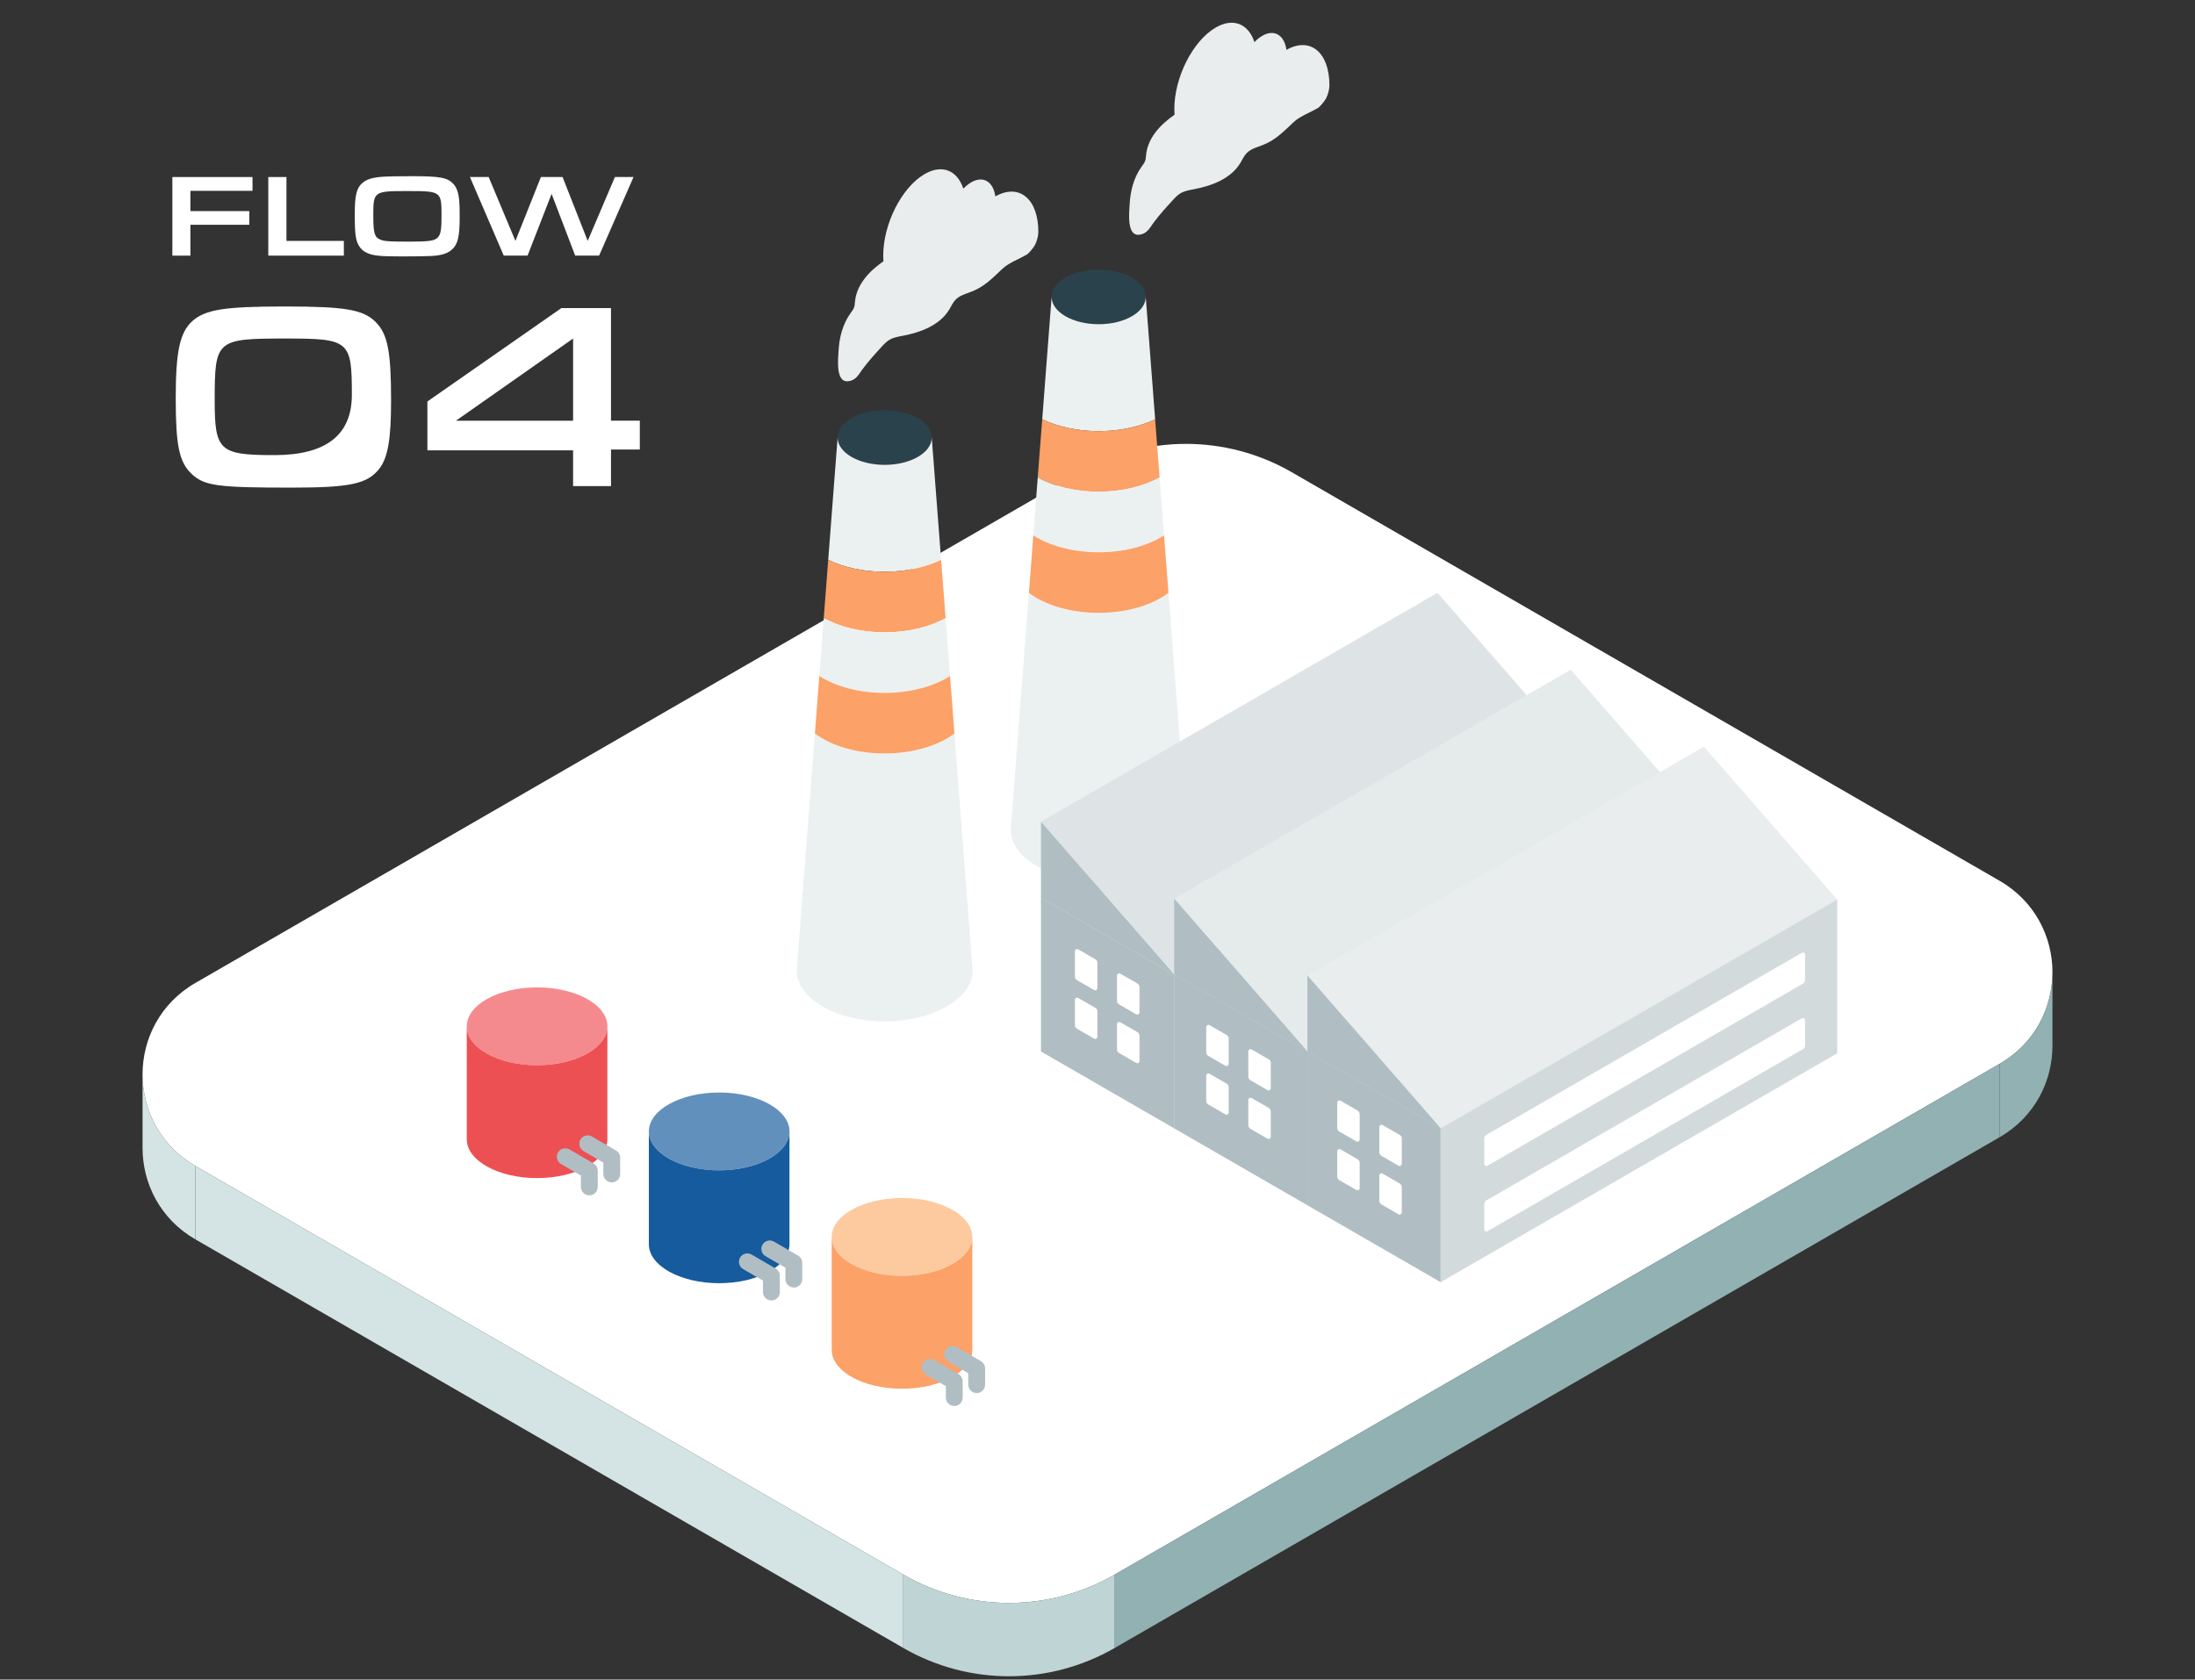 <?xml version="1.0" encoding="UTF-8"?>
<svg id="_レイヤー_2" data-name=" レイヤー 2" xmlns="http://www.w3.org/2000/svg" viewBox="0 0 1000 765.4">
  <rect x="0" y="0" width="1000" height="765.4" fill="#333333" stroke="none"/>
  <defs>
    <style>
      .cls-1 {
        fill: none;
      }

      .cls-1, .cls-2, .cls-3, .cls-4, .cls-5, .cls-6, .cls-7, .cls-8, .cls-9, .cls-10, .cls-11, .cls-12, .cls-13, .cls-14, .cls-15, .cls-16, .cls-17, .cls-18, .cls-19, .cls-20 {
        stroke-width: 0px;
      }

      .cls-2 {
        fill: #d2dadc;
      }

      .cls-3 {
        fill: #bad7d3;
      }

      .cls-4 {
        fill: #cae0dd;
      }

      .cls-5 {
        fill: #dee4e5;
      }

      .cls-6 {
        fill: #fca167;
      }

      .cls-7 {
        fill: #91b1b3;
      }

      .cls-8 {
        fill: #b0bec3;
      }

      .cls-9 {
        fill: #e9edee;
      }

      .cls-10 {
        fill: #fdca9f;
      }

      .cls-11 {
        fill: #2a424b;
      }

      .cls-12 {
        fill: #e5eaeb;
      }

      .cls-13 {
        fill: #f58a8e;
      }

      .cls-14 {
        fill: #ed5053;
      }

      .cls-15 {
        fill: #165b9e;
      }

      .cls-16 {
        fill: #bfd4d5;
      }

      .cls-17 {
        fill: #6290bd;
      }

      .cls-18 {
        fill: #fff;
      }

      .cls-19 {
        fill: #ebf1f1;
      }

      .cls-20 {
        fill: #d4e3e3;
      }
    </style>
  </defs>
  <rect class="cls-1" y=".4" width="1000" height="765"/>
  <g>
    <path class="cls-18" d="M507.85,717.56l403.13-232.74c32.11-18.54,32.11-64.89,0-83.43l-322.5-186.2c-29.8-17.21-66.53-17.21-96.33,0L89.02,447.94c-32.11,18.54-32.11,64.89,0,83.43l322.5,186.2c29.8,17.21,66.53,17.21,96.33,0h0Z"/>
    <polygon class="cls-20" points="411.52 717.56 89.02 531.36 89.02 564.8 411.52 750.99 411.52 717.56"/>
    <polygon class="cls-7" points="507.85 717.56 910.98 484.81 910.98 518.25 507.85 750.99 507.85 717.56"/>
    <path class="cls-20" d="M89.02,564.8c-16.04-9.26-24.07-25.47-24.08-41.68v-33.63c-.05,16.28,7.97,32.58,24.08,41.88v33.43Z"/>
    <path class="cls-7" d="M910.98,518.25c16.04-9.26,24.07-25.47,24.08-41.68v-33.63c.05,16.28-7.97,32.58-24.08,41.88v33.43Z"/>
    <path class="cls-16" d="M507.85,750.99v-33.43c-29.81,17.21-66.53,17.21-96.33,0v33.43c29.8,17.21,66.53,17.21,96.33,0h0Z"/>
  </g>
  <g>
    <path class="cls-9" d="M402.47,119.05c-.06-.83-.09-1.69-.09-2.57,0-14.5,8.45-31.13,18.88-37.16,8.04-4.65,14.9-1.62,17.62,6.66,1.13-1.18,2.33-2.17,3.59-2.89,5.49-3.17,10.05-.3,11,6.41,10.83-6.11,19.58,1.09,19.58,16.19,0,1.84-.62,4.1-1.46,5.8-.57,1.16-2.78,3.94-3.9,4.59-3.5,2.02-8.01,3.62-10.93,6.34-4.6,4.29-8.25,8.25-14.34,10.56-2.5.95-5.23,1.67-7.08,3.59-1.24,1.28-1.96,2.97-2.88,4.5-4.33,7.15-12.99,10.39-21.2,11.96-2.04.39-4.15.72-5.95,1.77-1.41.82-2.55,2.02-3.65,3.22-2.99,3.26-6.03,6.6-8.66,10.16-1.91,2.57-3.04,5.24-6.73,5.57-5.67.51-4.43-10.34-4.24-13.85.32-6.07,1.87-12.17,5.45-17.17.62-.87,1.31-1.71,1.65-2.72.28-.83.3-1.71.39-2.58.74-7.91,6.75-14.08,12.98-18.37Z"/>
    <g>
      <ellipse class="cls-11" cx="500.53" cy="135.31" rx="21.44" ry="12.45"/>
      <path class="cls-19" d="M532.33,270.18l8.28,107.95c0,12.84-17.94,23.26-40.07,23.26s-40.07-10.41-40.07-23.26l8.28-107.95c7.33,5.53,18.84,9.11,31.79,9.11s24.47-3.57,31.79-9.11Z"/>
      <path class="cls-19" d="M524.89,173.21l1.37,17.83c-6.96,3.39-15.93,5.43-25.72,5.43s-18.76-2.04-25.72-5.43l1.37-17.83,2.91-37.91c0,6.87,9.6,12.45,21.44,12.45s21.44-5.57,21.44-12.45l2.91,37.91Z"/>
      <path class="cls-6" d="M474.06,200.82l.75-9.77c6.96,3.39,15.93,5.43,25.72,5.43s18.76-2.04,25.72-5.43l.75,9.77,1.29,16.77c-7.2,4.02-16.98,6.49-27.76,6.49s-20.55-2.47-27.76-6.49l1.29-16.77Z"/>
      <path class="cls-19" d="M529.12,228.43l1.19,15.56c-7.34,4.73-17.96,7.7-29.78,7.7s-22.45-2.97-29.78-7.7l1.19-15.56.83-10.84c7.2,4.02,16.98,6.49,27.76,6.49s20.55-2.47,27.76-6.49l.83,10.84Z"/>
      <path class="cls-6" d="M531.24,256.03l1.09,14.15c-7.33,5.53-18.84,9.11-31.79,9.11s-24.47-3.57-31.79-9.11l1.09-14.15.92-12.05c7.33,4.73,17.96,7.7,29.78,7.7s22.45-2.97,29.78-7.7l.92,12.05Z"/>
    </g>
  </g>
  <g>
    <path class="cls-9" d="M535.09,52.27c-.06-.83-.09-1.69-.09-2.57,0-14.5,8.45-31.13,18.88-37.16,8.04-4.65,14.9-1.62,17.62,6.66,1.13-1.18,2.33-2.17,3.58-2.89,5.49-3.17,10.05-.3,11,6.41,10.83-6.11,19.58,1.09,19.58,16.19,0,1.84-.62,4.1-1.46,5.8-.57,1.16-2.78,3.94-3.9,4.59-3.5,2.02-8.01,3.62-10.93,6.34-4.6,4.29-8.25,8.25-14.34,10.56-2.5.95-5.23,1.67-7.08,3.59-1.24,1.28-1.96,2.97-2.88,4.5-4.33,7.15-12.99,10.39-21.2,11.96-2.04.39-4.15.72-5.95,1.77-1.41.82-2.55,2.02-3.65,3.22-2.99,3.26-6.03,6.6-8.66,10.16-1.91,2.57-3.04,5.24-6.73,5.57-5.67.51-4.43-10.34-4.24-13.85.32-6.07,1.87-12.17,5.45-17.17.62-.87,1.31-1.71,1.65-2.72.28-.83.3-1.71.39-2.58.74-7.91,6.75-14.08,12.98-18.37Z"/>
    <g>
      <ellipse class="cls-11" cx="403.04" cy="199.39" rx="21.44" ry="12.45"/>
      <path class="cls-19" d="M434.83,334.27l8.28,107.95c0,12.84-17.94,23.26-40.07,23.26s-40.07-10.41-40.07-23.26l8.28-107.95c7.33,5.53,18.84,9.11,31.79,9.11s24.47-3.57,31.79-9.11Z"/>
      <path class="cls-19" d="M427.39,237.3l1.37,17.83c-6.96,3.39-15.93,5.43-25.72,5.43s-18.76-2.04-25.72-5.43l1.37-17.83,2.91-37.91c0,6.87,9.6,12.45,21.44,12.45s21.44-5.57,21.44-12.45l2.91,37.91Z"/>
      <path class="cls-6" d="M376.57,264.9l.75-9.77c6.96,3.39,15.93,5.43,25.72,5.43s18.76-2.04,25.72-5.43l.75,9.77,1.29,16.77c-7.2,4.02-16.98,6.49-27.76,6.49s-20.55-2.47-27.76-6.49l1.29-16.77Z"/>
      <path class="cls-19" d="M431.63,292.51l1.19,15.56c-7.34,4.73-17.96,7.7-29.78,7.7s-22.45-2.97-29.78-7.7l1.19-15.56.83-10.84c7.2,4.02,16.98,6.49,27.76,6.49s20.55-2.47,27.76-6.49l.83,10.84Z"/>
      <path class="cls-6" d="M433.74,320.11l1.09,14.15c-7.33,5.53-18.84,9.11-31.79,9.11s-24.47-3.57-31.79-9.11l1.09-14.15.92-12.05c7.33,4.73,17.96,7.7,29.78,7.7s22.45-2.97,29.78-7.7l.92,12.05Z"/>
    </g>
  </g>
  <g>
    <g>
      <g>
        <ellipse class="cls-10" cx="410.94" cy="563.69" rx="32.03" ry="17.73"/>
        <path class="cls-6" d="M442.97,615.13v-51.44c0,9.79-14.34,17.73-32.03,17.73s-32.03-7.94-32.03-17.73v51.44c0,9.79,14.34,17.73,32.03,17.73s32.03-7.94,32.03-17.73Z"/>
      </g>
      <path class="cls-8" d="M444.96,634.84c2.12,0,3.83-1.72,3.83-3.83v-7.41c0-1.37-.73-2.63-1.91-3.32l-10.96-6.37c-1.83-1.06-4.18-.44-5.24,1.39-1.06,1.83-.44,4.18,1.39,5.24l9.05,5.26v5.2c0,2.12,1.72,3.83,3.83,3.83Z"/>
      <path class="cls-8" d="M434.74,640.74c2.12,0,3.83-1.72,3.83-3.83v-7.41c0-1.37-.73-2.63-1.91-3.32l-10.96-6.37c-1.83-1.07-4.18-.44-5.24,1.39-1.06,1.83-.44,4.18,1.39,5.24l9.05,5.26v5.2c0,2.12,1.72,3.83,3.83,3.83Z"/>
    </g>
    <g>
      <g>
        <ellipse class="cls-17" cx="327.64" cy="515.6" rx="32.03" ry="17.73"/>
        <path class="cls-15" d="M359.67,567.04v-51.44c0,9.79-14.34,17.73-32.03,17.73s-32.03-7.94-32.03-17.73v51.44c0,9.79,14.34,17.73,32.03,17.73s32.03-7.94,32.03-17.73Z"/>
      </g>
      <path class="cls-8" d="M361.66,586.75c2.12,0,3.83-1.72,3.83-3.83v-7.41c0-1.37-.73-2.63-1.91-3.32l-10.96-6.37c-1.83-1.06-4.18-.44-5.24,1.39-1.06,1.83-.44,4.18,1.39,5.24l9.05,5.26v5.2c0,2.12,1.72,3.83,3.84,3.83Z"/>
      <path class="cls-8" d="M351.44,592.65c2.12,0,3.83-1.72,3.83-3.84v-7.41c0-1.37-.73-2.63-1.91-3.32l-10.96-6.37c-1.83-1.07-4.18-.44-5.24,1.39-1.06,1.83-.44,4.18,1.39,5.24l9.05,5.26v5.2c0,2.12,1.72,3.84,3.83,3.84Z"/>
    </g>
    <g>
      <g>
        <ellipse class="cls-13" cx="244.69" cy="467.7" rx="32.03" ry="17.73"/>
        <path class="cls-14" d="M276.71,519.14v-51.44c0,9.79-14.34,17.73-32.03,17.73s-32.03-7.94-32.03-17.73v51.44c0,9.79,14.34,17.73,32.03,17.73s32.03-7.94,32.03-17.73Z"/>
      </g>
      <path class="cls-8" d="M278.71,538.85c2.12,0,3.83-1.72,3.83-3.83v-7.41c0-1.37-.73-2.63-1.91-3.32l-10.96-6.37c-1.83-1.06-4.18-.44-5.24,1.39-1.06,1.83-.44,4.18,1.39,5.24l9.05,5.26v5.2c0,2.12,1.72,3.83,3.83,3.83Z"/>
      <path class="cls-8" d="M268.48,544.75c2.12,0,3.84-1.72,3.84-3.83v-7.41c0-1.37-.73-2.63-1.91-3.32l-10.96-6.37c-1.83-1.07-4.18-.44-5.24,1.39-1.06,1.83-.44,4.18,1.39,5.24l9.05,5.26v5.2c0,2.12,1.72,3.83,3.83,3.83Z"/>
    </g>
  </g>
  <g>
    <g>
      <g>
        <polygon class="cls-3" points="715.58 339.83 534.93 444.13 474.24 409.08 654.88 304.78 715.58 339.83"/>
        <polygon class="cls-4" points="534.93 444.13 715.58 339.83 715.58 409.92 534.93 514.21 534.93 444.13"/>
        <polygon class="cls-8" points="534.93 444.13 474.24 409.08 474.24 479.17 534.93 514.21 534.93 444.13"/>
        <polygon class="cls-5" points="715.58 339.83 534.93 444.13 474.24 374.45 654.88 270.16 715.58 339.83"/>
        <polygon class="cls-8" points="474.24 374.45 474.24 409.08 534.93 444.13 474.24 374.45"/>
      </g>
      <g>
        <polygon class="cls-3" points="776.28 374.87 595.63 479.17 534.93 444.13 715.58 339.83 776.28 374.87"/>
        <polygon class="cls-4" points="595.63 479.17 776.28 374.87 776.28 444.96 595.63 549.26 595.63 479.17"/>
        <polygon class="cls-8" points="595.63 479.17 534.93 444.13 534.93 514.21 595.63 549.26 595.63 479.17"/>
        <polygon class="cls-12" points="776.28 374.87 595.63 479.17 534.93 409.5 715.58 305.2 776.28 374.87"/>
        <polygon class="cls-8" points="534.93 409.5 534.93 444.13 595.63 479.17 534.93 409.5"/>
      </g>
      <g>
        <polygon class="cls-3" points="836.98 409.92 656.33 514.21 595.63 479.17 776.28 374.87 836.98 409.92"/>
        <polygon class="cls-2" points="656.33 514.21 836.98 409.92 836.98 480.01 656.33 584.3 656.33 514.21"/>
        <polygon class="cls-8" points="656.33 514.21 595.63 479.17 595.63 549.26 656.33 584.3 656.33 514.21"/>
        <polygon class="cls-9" points="836.98 409.92 656.33 514.21 595.63 444.54 776.28 340.25 836.98 409.92"/>
        <polygon class="cls-8" points="595.63 444.54 595.63 479.17 656.33 514.21 595.63 444.54"/>
      </g>
    </g>
    <g>
      <path class="cls-18" d="M637.68,517.19l-7.78-4.49c-.67-.39-1.51.1-1.51.87v11.52c0,.68.36,1.3.95,1.64l7.78,4.49c.67.39,1.51-.1,1.51-.87v-11.52c0-.68-.36-1.3-.95-1.64Z"/>
      <path class="cls-18" d="M618.5,506.12l-7.78-4.49c-.67-.39-1.51.1-1.51.87v11.52c0,.68.36,1.3.95,1.64l7.78,4.49c.67.39,1.51-.1,1.51-.87v-11.52c0-.68-.36-1.3-.95-1.64Z"/>
      <path class="cls-18" d="M637.68,539.34l-7.78-4.49c-.67-.39-1.51.1-1.51.87v11.52c0,.68.36,1.3.95,1.64l7.78,4.49c.67.39,1.51-.1,1.51-.87v-11.52c0-.68-.36-1.3-.95-1.64Z"/>
      <path class="cls-18" d="M618.5,528.27l-7.78-4.49c-.67-.39-1.51.1-1.51.87v11.52c0,.68.36,1.3.95,1.64l7.78,4.49c.67.39,1.51-.1,1.51-.87v-11.52c0-.68-.36-1.3-.95-1.64Z"/>
    </g>
    <g>
      <path class="cls-18" d="M578,482.74l-7.78-4.49c-.67-.39-1.51.1-1.51.87v11.52c0,.68.36,1.3.95,1.64l7.78,4.49c.67.39,1.51-.1,1.51-.87v-11.52c0-.68-.36-1.3-.95-1.64Z"/>
      <path class="cls-18" d="M558.82,471.66l-7.78-4.49c-.67-.39-1.51.1-1.51.87v11.52c0,.68.36,1.3.95,1.64l7.78,4.49c.67.39,1.51-.1,1.51-.87v-11.52c0-.68-.36-1.3-.95-1.64Z"/>
      <path class="cls-18" d="M578,504.88l-7.78-4.49c-.67-.39-1.51.1-1.51.87v11.52c0,.68.36,1.3.95,1.64l7.78,4.49c.67.39,1.51-.1,1.51-.87v-11.52c0-.68-.36-1.3-.95-1.64Z"/>
      <path class="cls-18" d="M558.82,493.81l-7.78-4.49c-.67-.39-1.51.1-1.51.87v11.52c0,.68.36,1.3.95,1.64l7.78,4.49c.67.39,1.51-.1,1.51-.87v-11.52c0-.68-.36-1.3-.95-1.64Z"/>
    </g>
    <g>
      <path class="cls-18" d="M518.18,448.2l-7.78-4.49c-.67-.39-1.51.1-1.51.87v11.52c0,.68.36,1.3.95,1.64l7.78,4.49c.67.39,1.51-.1,1.51-.87v-11.52c0-.68-.36-1.3-.95-1.64Z"/>
      <path class="cls-18" d="M499,437.13l-7.78-4.49c-.67-.39-1.51.1-1.51.87v11.52c0,.68.36,1.3.95,1.64l7.78,4.49c.67.39,1.51-.1,1.51-.87v-11.52c0-.68-.36-1.3-.95-1.64Z"/>
      <path class="cls-18" d="M518.18,470.35l-7.78-4.49c-.67-.39-1.51.1-1.51.87v11.52c0,.68.36,1.3.95,1.64l7.78,4.49c.67.39,1.51-.1,1.51-.87v-11.52c0-.68-.36-1.3-.95-1.64Z"/>
      <path class="cls-18" d="M499,459.28l-7.78-4.49c-.67-.39-1.51.1-1.51.87v11.52c0,.68.36,1.3.95,1.64l7.78,4.49c.67.39,1.51-.1,1.51-.87v-11.52c0-.68-.36-1.3-.95-1.64Z"/>
    </g>
    <path class="cls-18" d="M677.15,547.03l143.71-82.97c.67-.39,1.51.1,1.51.87v11.52c0,.68-.36,1.3-.95,1.64l-143.71,82.97c-.67.39-1.51-.1-1.51-.87v-11.52c0-.68.36-1.3.95-1.64Z"/>
    <path class="cls-18" d="M677.15,517.19l143.71-82.97c.67-.39,1.51.1,1.51.87v11.52c0,.68-.36,1.3-.95,1.64l-143.71,82.97c-.67.39-1.51-.1-1.51-.87v-11.52c0-.68.36-1.3.95-1.64Z"/>
  </g>
  <g>
    <path class="cls-18" d="M78.53,80.68h36.51v6.28h-28.3v9.24h26.85v6.23h-26.85v14.07h-8.21v-35.81Z"/>
    <path class="cls-18" d="M122.23,80.68h8.27v29.1h26.15v6.71h-34.42v-35.81Z"/>
    <path class="cls-18" d="M206.58,83.84c1.5,1.66,2.31,3.97,2.63,7.57.16,1.66.21,3.6.21,7.57,0,8.97-.86,12.4-3.6,14.82-1.99,1.72-4.67,2.58-9.18,2.85-1.72.11-8.22.21-13.21.21-10.95,0-13.91-.32-16.97-1.99-2.36-1.29-3.92-3.76-4.4-7.3-.32-2.36-.43-4.3-.43-10.15,0-8.38.81-11.71,3.38-13.96,1.93-1.72,4.46-2.52,9.07-2.9,1.83-.16,7.2-.27,13.75-.27,12.67,0,16.06.64,18.74,3.54ZM170.07,98.61c0,6.98.54,9.24,2.52,10.26,1.99,1.07,3.71,1.24,13.96,1.24,9.24,0,11.54-.38,12.99-1.99,1.24-1.34,1.61-3.65,1.61-9.72,0-11.22-.11-11.33-15.57-11.33s-15.52.16-15.52,11.54Z"/>
    <path class="cls-18" d="M222.63,80.68l12.19,29.1,11.6-29.1h9.88l11.44,29.1,12.4-29.1h8.48l-15.68,35.81h-10.9l-10.74-28.14-10.95,28.14h-10.85l-15.41-35.81h8.54Z"/>
  </g>
  <g>
    <path class="cls-18" d="M171.24,146.85c5.35,5.35,6.93,13.37,6.93,35.62,0,17.75-1.46,26.02-5.35,31.12-5.47,6.93-13.13,8.63-40.24,8.63-33.92,0-39.63-.85-45.47-6.44-5.47-5.35-7.05-12.77-7.05-34.16s1.82-30.15,7.66-35.38c5.96-5.23,14.83-6.57,42.07-6.57s35.75,1.34,41.46,7.17ZM97.81,182.6c0,22.86,2.19,24.8,27.23,24.8q35.26,0,35.26-27.48c0-24.68-1.09-25.65-30.15-25.65-31.73,0-32.34.61-32.34,28.33Z"/>
    <path class="cls-18" d="M194.71,182.96l61.03-42.55h22.62v51.31h13.13v13.13h-13.13v16.66h-17.27v-16.29h-66.38v-22.25ZM261.09,191.72v-37.45l-53.37,37.45h53.37Z"/>
  </g>
</svg>